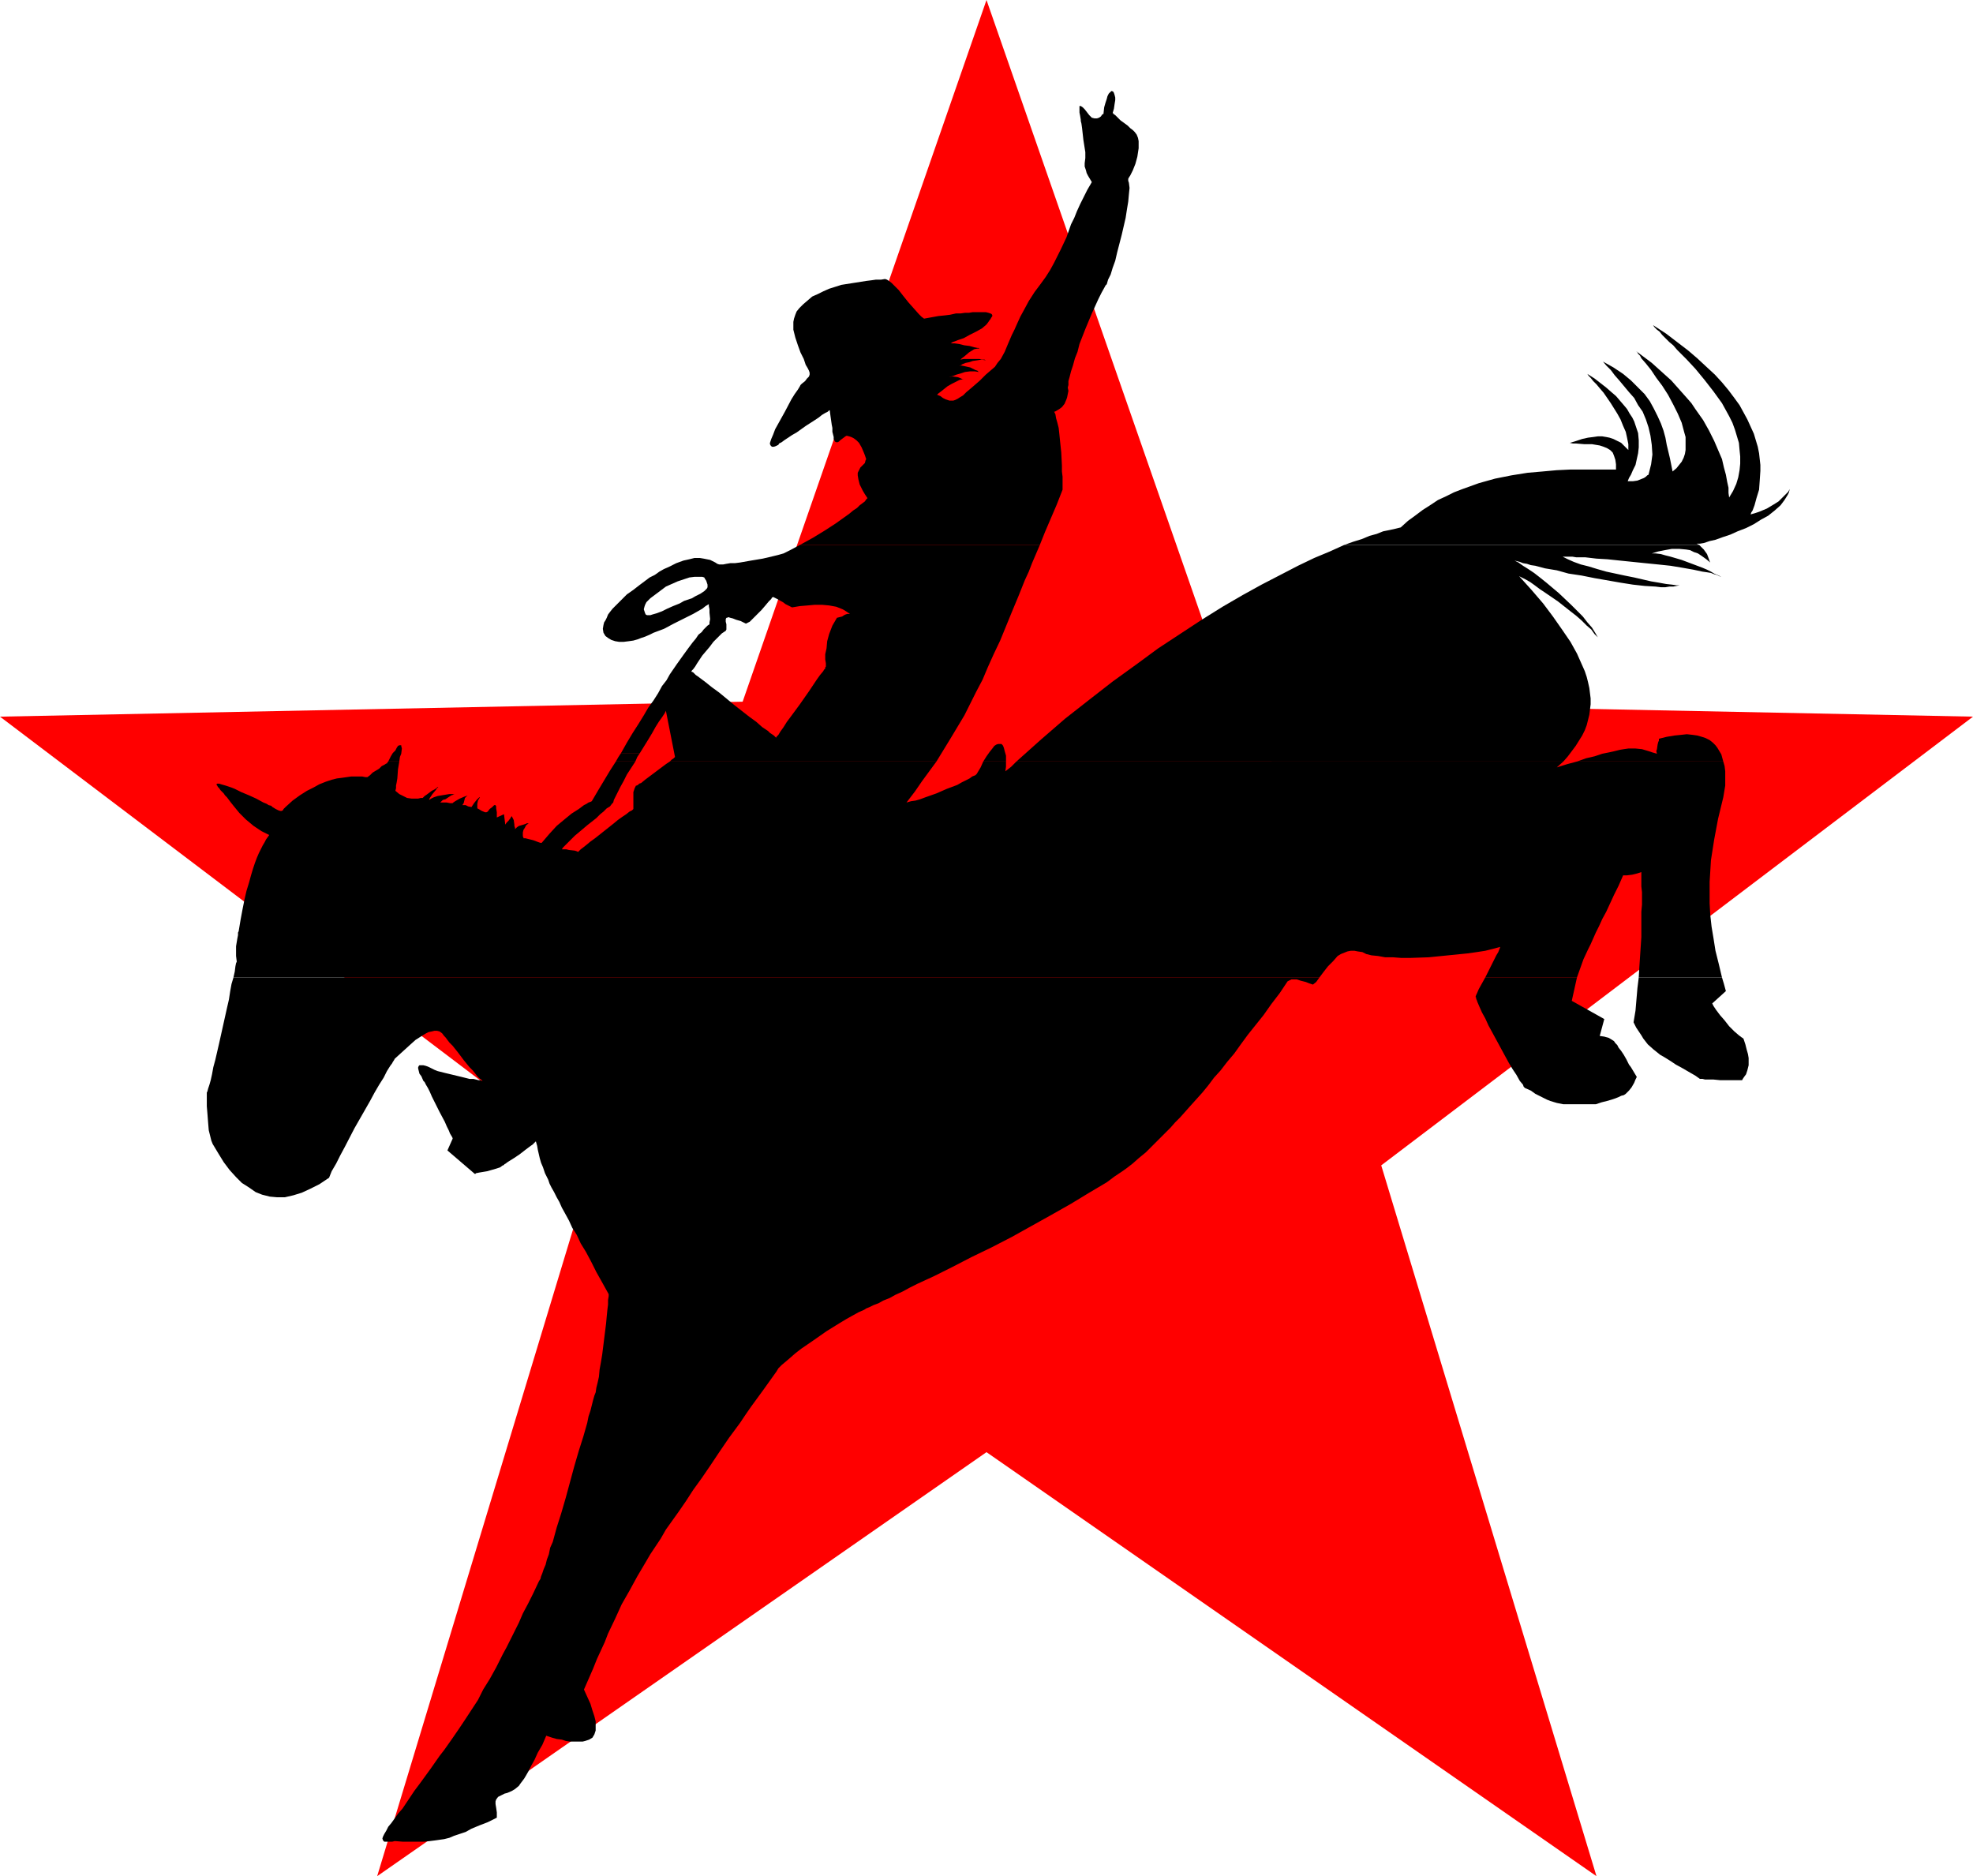 <?xml version="1.0" encoding="UTF-8" standalone="no"?>
<svg
   version="1.0"
   width="129.724mm"
   height="123.353mm"
   id="svg13"
   sodipodi:docname="Bucking Horse 03.wmf"
   xmlns:inkscape="http://www.inkscape.org/namespaces/inkscape"
   xmlns:sodipodi="http://sodipodi.sourceforge.net/DTD/sodipodi-0.dtd"
   xmlns="http://www.w3.org/2000/svg"
   xmlns:svg="http://www.w3.org/2000/svg">
  <sodipodi:namedview
     id="namedview13"
     pagecolor="#ffffff"
     bordercolor="#000000"
     borderopacity="0.25"
     inkscape:showpageshadow="2"
     inkscape:pageopacity="0.0"
     inkscape:pagecheckerboard="0"
     inkscape:deskcolor="#d1d1d1"
     inkscape:document-units="mm" />
  <defs
     id="defs1">
    <pattern
       id="WMFhbasepattern"
       patternUnits="userSpaceOnUse"
       width="6"
       height="6"
       x="0"
       y="0" />
  </defs>
  <path
     style="fill:#ff0000;fill-opacity:1;fill-rule:evenodd;stroke:none"
     d="M 184.547,174.366 0,178.083 147.217,289.586 93.728,466.215 245.147,360.852 396.728,466.215 343.238,289.586 490.294,178.083 305.908,174.366 245.147,0 Z"
     id="path1" />
  <path
     style="fill:#000000;fill-opacity:1;fill-rule:evenodd;stroke:none"
     d="m 327.886,242.884 -0.808,1.131 -0.808,0.646 -0.97,-0.323 -0.808,-0.323 -0.646,-0.162 -0.646,-0.162 -0.97,-0.323 h -0.808 -0.485 l -0.323,0.162 -0.323,0.162 -0.323,0.162 -1.939,2.909 -2.101,2.747 -1.939,2.747 -1.939,2.424 -1.939,2.424 -1.778,2.424 -1.616,2.262 -1.778,2.101 -1.616,2.101 -1.616,1.778 -1.454,1.939 -1.454,1.778 -1.454,1.616 -1.454,1.616 -1.293,1.454 -1.293,1.454 -1.293,1.293 -1.131,1.293 -1.131,1.131 -1.131,1.131 -2.101,2.101 -1.778,1.778 -1.778,1.454 -1.454,1.293 -1.454,1.131 -1.131,0.808 -1.939,1.293 -1.939,1.454 -4.363,2.586 -4.525,2.747 -4.848,2.747 -9.858,5.494 -5.01,2.586 -5.01,2.424 -4.686,2.424 -4.525,2.262 -2.101,0.97 -2.101,0.97 -1.939,0.97 -1.778,0.97 -1.778,0.808 -1.454,0.808 -1.616,0.646 -1.131,0.646 -1.293,0.485 -0.97,0.485 -0.808,0.323 -0.485,0.323 -1.454,0.646 -1.454,0.808 -1.454,0.808 -1.616,0.97 -3.394,2.101 -3.232,2.262 -3.07,2.101 -1.454,1.131 -1.293,1.131 -1.131,0.97 -0.97,0.808 -0.808,0.808 -0.485,0.808 -1.616,2.262 -1.616,2.262 -3.07,4.202 -1.454,2.101 -1.293,1.939 -2.747,3.717 -2.424,3.555 -2.262,3.394 -2.101,3.07 -2.101,2.909 -1.778,2.747 -1.778,2.586 -1.616,2.262 -1.616,2.262 -1.293,2.262 -1.293,1.939 -1.293,1.939 -1.131,1.939 -2.101,3.555 -1.939,3.555 -1.939,3.394 -1.616,3.555 -1.778,3.717 -0.808,2.101 -0.97,2.101 -0.97,2.101 -0.97,2.424 -1.131,2.586 -1.131,2.586 0.808,1.778 0.808,1.778 0.485,1.616 0.485,1.454 0.323,1.293 v 1.293 0.97 l -0.323,0.97 -0.485,0.808 -0.808,0.485 -0.97,0.323 -0.646,0.162 h -0.646 -1.616 -0.97 l -0.97,-0.162 -0.97,-0.323 -1.293,-0.162 -1.131,-0.323 -1.454,-0.485 -0.97,2.262 -1.131,1.939 -0.808,1.778 -0.808,1.454 -0.646,1.293 -0.646,1.131 -0.485,0.808 -0.485,0.646 -0.485,0.646 -0.323,0.485 -0.97,0.808 -0.808,0.485 -1.131,0.485 -0.646,0.162 -0.646,0.323 -0.97,0.485 -0.485,0.646 -0.162,0.485 v 0.646 l 0.162,0.97 0.162,1.131 v 1.293 l -2.262,1.131 -2.101,0.808 -1.939,0.808 -1.454,0.808 -1.454,0.485 -1.454,0.485 -1.131,0.485 -1.293,0.323 -2.262,0.323 -1.293,0.162 -1.454,0.162 h -5.171 l -2.101,-0.162 -0.646,0.162 h -0.485 -0.808 -0.646 l -0.323,-0.323 -0.162,-0.485 0.162,-0.485 0.323,-0.646 0.485,-0.808 0.485,-0.97 0.808,-0.97 0.808,-1.131 0.808,-1.131 1.131,-1.293 0.97,-1.454 1.939,-2.909 1.454,-1.939 1.293,-1.778 1.293,-1.778 1.131,-1.616 1.131,-1.616 1.131,-1.454 1.939,-2.747 1.778,-2.586 1.616,-2.424 3.07,-4.686 1.293,-2.586 1.616,-2.586 1.616,-2.909 0.808,-1.616 0.808,-1.616 0.97,-1.778 0.97,-1.939 0.97,-1.939 1.131,-2.262 0.97,-2.262 1.293,-2.424 1.293,-2.586 1.293,-2.747 0.162,-0.323 0.323,-0.485 0.162,-0.646 0.323,-0.808 0.323,-0.97 0.485,-1.131 0.323,-1.293 0.485,-1.293 0.323,-1.616 0.646,-1.454 0.97,-3.555 1.131,-3.555 1.131,-3.878 2.101,-7.757 1.131,-3.878 1.131,-3.555 0.97,-3.394 0.323,-1.616 0.485,-1.454 0.323,-1.293 0.323,-1.293 0.323,-1.131 0.323,-0.808 0.162,-1.131 0.323,-1.293 0.323,-1.454 0.162,-1.778 0.323,-1.778 0.323,-1.939 0.485,-3.878 0.485,-3.878 0.162,-1.778 0.162,-1.616 0.162,-1.293 v -1.131 l 0.162,-0.97 v -0.485 l -1.616,-2.909 -1.454,-2.586 -1.293,-2.586 -1.293,-2.424 -1.293,-2.101 -0.97,-2.101 -1.131,-1.778 -0.808,-1.778 -0.97,-1.778 -0.808,-1.454 -0.646,-1.454 -0.646,-1.131 -0.646,-1.293 -0.646,-1.131 -0.485,-0.97 -0.323,-0.97 -0.808,-1.616 -0.485,-1.454 -0.485,-1.131 -0.323,-1.131 -0.485,-2.101 -0.162,-0.97 -0.323,-1.131 -0.162,0.162 -0.323,0.323 -0.323,0.323 -0.485,0.323 -1.293,0.97 -1.454,1.131 -1.454,0.97 -1.293,0.808 -0.485,0.323 -0.162,0.162 -0.323,0.162 -0.323,0.323 h -0.162 l -0.646,0.485 -0.97,0.323 -2.262,0.646 -0.97,0.162 -0.97,0.162 -0.808,0.162 -0.162,0.162 h -0.162 l -6.787,-5.818 1.293,-2.909 v -0.162 l -0.162,-0.323 -0.485,-0.808 -0.323,-0.808 -0.485,-0.97 -0.485,-1.131 -1.293,-2.424 -1.293,-2.586 -0.646,-1.293 -0.485,-1.131 -0.485,-0.97 -0.485,-0.808 -0.323,-0.646 -0.323,-0.323 -0.485,-1.131 -0.485,-0.646 -0.162,-0.646 -0.162,-0.646 v -0.323 l 0.162,-0.323 0.162,-0.162 h 0.323 0.646 l 0.646,0.162 0.808,0.323 0.646,0.323 0.646,0.323 0.808,0.323 1.939,0.485 4.04,0.97 1.939,0.485 h 0.97 l 0.646,0.162 0.646,0.162 h 0.485 l 0.323,0.162 h 0.162 l -0.323,-0.323 -0.485,-0.323 -0.485,-0.485 -0.485,-0.646 -0.646,-0.808 -0.808,-0.808 -1.454,-1.778 -1.454,-1.939 -1.293,-1.616 -0.808,-0.808 -0.485,-0.646 -0.485,-0.646 -0.323,-0.323 -0.485,-0.646 -0.646,-0.485 -0.646,-0.162 h -0.646 l -0.646,0.162 -0.808,0.162 -0.646,0.323 -0.808,0.485 -1.778,1.131 -1.616,1.454 -3.555,3.232 -0.162,0.323 -0.323,0.485 -0.162,0.323 -0.485,0.646 -0.808,1.293 -0.808,1.616 -1.131,1.778 -1.131,1.939 -1.131,2.101 -1.293,2.262 -2.586,4.525 -2.424,4.686 -1.131,2.101 -0.97,1.939 -1.131,1.939 -0.646,1.616 -2.424,1.616 -2.262,1.131 -2.101,0.97 -2.101,0.646 -2.101,0.485 h -1.939 l -1.778,-0.162 -1.939,-0.485 -1.616,-0.646 -1.616,-1.131 -1.778,-1.131 -1.454,-1.454 -1.616,-1.778 -1.454,-1.939 -1.293,-2.101 -1.454,-2.424 -0.323,-0.808 -0.162,-0.646 -0.485,-1.939 -0.162,-1.939 -0.162,-2.101 -0.162,-1.939 v -1.616 -0.808 -0.97 l 0.162,-0.323 0.162,-0.646 0.323,-0.97 0.323,-1.131 0.323,-1.454 0.323,-1.778 0.485,-1.778 0.485,-2.101 0.485,-2.101 1.939,-8.726 0.485,-2.101 0.323,-2.101 0.323,-1.778 0.485,-1.616 z"
     id="path2" />
  <path
     style="fill:#000000;fill-opacity:1;fill-rule:evenodd;stroke:none"
     d="m 391.88,242.884 -0.646,2.909 -0.323,1.454 -0.323,1.454 v 0 l 8.08,4.525 -1.131,4.202 1.131,0.162 1.131,0.323 0.808,0.485 0.485,0.323 0.323,0.485 0.485,0.485 0.323,0.646 0.646,0.808 0.646,0.97 0.646,1.131 0.646,1.293 0.485,0.646 0.485,0.808 0.97,1.616 -0.323,0.646 -0.323,0.808 -0.646,1.131 -0.646,0.808 -0.808,0.808 -0.485,0.323 -0.646,0.162 -0.646,0.323 -0.808,0.323 -0.97,0.323 -1.131,0.323 -1.293,0.323 -1.454,0.485 h -1.778 -5.333 -0.97 l -1.616,-0.323 -1.616,-0.485 -0.808,-0.323 -0.97,-0.485 -0.97,-0.485 -0.97,-0.485 -1.131,-0.808 -1.454,-0.646 -0.323,-0.323 -0.162,-0.485 -0.808,-0.97 -0.808,-1.454 -0.97,-1.454 -0.97,-1.616 -0.97,-1.778 -2.101,-3.878 -1.939,-3.555 -0.808,-1.778 -0.808,-1.454 -0.646,-1.454 -0.485,-1.131 -0.162,-0.485 -0.162,-0.323 v -0.323 l -0.162,-0.162 0.162,-0.485 0.162,-0.323 0.485,-1.131 0.808,-1.454 0.808,-1.454 z"
     id="path3" />
  <path
     style="fill:#000000;fill-opacity:1;fill-rule:evenodd;stroke:none"
     d="m 427.916,242.884 0.485,1.616 0.485,1.778 -3.394,3.07 0.162,0.323 0.162,0.323 0.323,0.485 0.323,0.485 0.97,1.293 1.131,1.293 1.131,1.454 1.293,1.293 1.131,0.97 0.646,0.485 0.485,0.323 0.485,1.454 0.323,1.293 0.323,1.131 0.162,0.97 v 0.97 0.808 l -0.162,0.646 -0.162,0.646 -0.323,0.97 -0.485,0.646 -0.323,0.485 -0.162,0.323 h -3.717 -1.778 l -1.616,-0.162 h -1.454 -0.646 l -0.646,-0.162 h -0.323 -0.323 l -1.131,-0.808 -1.131,-0.646 -1.939,-1.131 -1.778,-0.97 -1.454,-0.97 -1.293,-0.808 -1.131,-0.646 -0.808,-0.646 -0.808,-0.646 -1.454,-1.293 -1.131,-1.454 -0.485,-0.808 -0.646,-0.97 -0.646,-0.97 -0.646,-1.293 0.485,-2.909 0.485,-5.656 0.323,-2.586 z"
     id="path4" />
  <path
     style="fill:#000000;fill-opacity:1;fill-rule:evenodd;stroke:none"
     d="m 198.768,135.42 3.232,-1.778 2.909,-1.778 2.747,-1.778 1.131,-0.808 1.131,-0.808 1.131,-0.808 0.97,-0.808 0.97,-0.646 0.646,-0.646 0.646,-0.485 0.646,-0.485 0.323,-0.485 0.323,-0.323 -0.646,-0.97 -0.485,-0.808 -0.808,-1.616 -0.162,-0.646 -0.162,-0.646 -0.162,-0.97 v -0.646 l 0.323,-0.646 0.162,-0.323 0.162,-0.323 0.646,-0.646 0.485,-0.485 0.162,-0.646 0.162,-0.323 -0.162,-0.485 -0.162,-0.485 -0.323,-0.808 -0.485,-1.131 -0.646,-1.131 -0.646,-0.646 -0.646,-0.485 -0.646,-0.323 -0.485,-0.162 -0.646,-0.162 -0.323,0.162 -0.646,0.485 -0.646,0.485 -0.323,0.323 -0.323,0.162 h -0.323 l -0.323,-0.162 -0.162,-0.323 -0.162,-0.323 v -0.485 l -0.162,-0.646 -0.162,-0.646 v -0.97 l -0.162,-0.808 -0.162,-1.131 -0.162,-1.131 -0.162,-1.293 h -0.162 l -0.323,0.323 -0.646,0.323 -0.808,0.485 -0.808,0.646 -0.97,0.646 -2.262,1.454 -2.262,1.616 -1.131,0.646 -0.97,0.646 -0.97,0.646 -0.646,0.485 -0.646,0.323 -0.162,0.323 -0.646,0.323 -0.485,0.162 h -0.323 -0.162 l -0.162,-0.162 -0.162,-0.162 -0.162,-0.323 v -0.323 l 0.323,-0.97 0.485,-1.131 0.485,-1.293 0.808,-1.454 1.616,-2.909 1.616,-3.07 0.808,-1.293 0.808,-1.131 0.485,-0.808 0.162,-0.323 0.323,-0.323 0.808,-0.646 0.485,-0.646 0.485,-0.485 0.162,-0.485 V 92.597 l -0.162,-0.485 -0.323,-0.646 -0.485,-0.808 -0.485,-1.454 -0.808,-1.616 -0.646,-1.778 -0.646,-1.939 -0.485,-1.939 v -0.97 -0.97 l 0.162,-0.808 0.323,-0.97 0.323,-0.808 0.646,-0.808 0.97,-0.97 1.131,-0.97 1.131,-0.97 1.454,-0.646 1.293,-0.646 1.454,-0.646 3.07,-0.97 3.07,-0.485 3.07,-0.485 1.293,-0.162 1.131,-0.162 h 1.293 l 0.97,-0.162 0.485,0.162 0.485,0.323 0.646,0.485 0.485,0.485 1.293,1.293 1.131,1.454 1.293,1.616 1.293,1.454 1.293,1.454 0.646,0.646 0.646,0.485 1.778,-0.323 1.778,-0.323 1.616,-0.162 1.293,-0.162 1.454,-0.323 h 1.131 l 1.131,-0.162 h 0.97 l 0.97,-0.162 h 0.808 1.293 1.131 l 0.646,0.162 0.485,0.162 0.323,0.162 0.162,0.323 v 0.162 l -0.323,0.485 -0.162,0.323 -0.162,0.162 -0.323,0.485 -0.485,0.646 -1.131,0.97 -1.454,0.808 -1.616,0.808 -1.454,0.808 -1.454,0.485 -0.808,0.323 -0.485,0.162 -0.485,0.323 h -0.485 0.323 0.162 0.97 l 1.131,0.162 1.293,0.323 1.293,0.162 1.131,0.323 0.808,0.162 h 0.323 l 0.162,0.162 h -0.485 l -0.808,0.162 -1.293,0.808 -1.131,0.97 -0.646,0.485 -0.323,0.323 0.808,-0.162 h 0.97 2.101 0.808 l 0.808,0.162 h 0.485 l 0.323,0.162 -1.131,-0.162 -0.97,0.162 -1.131,0.162 -0.97,0.323 -0.808,0.162 -0.808,0.323 -0.485,0.323 -0.323,0.162 0.485,-0.162 0.808,0.162 1.454,0.323 1.293,0.646 0.485,0.162 0.323,0.323 -0.97,-0.162 h -1.131 l -1.293,0.162 -0.97,0.323 -1.131,0.323 -0.808,0.323 -0.646,0.162 -0.485,0.162 0.646,-0.162 h 0.485 l 1.131,0.162 0.808,0.323 0.323,0.162 h 0.323 l -0.97,0.162 -0.97,0.485 -0.97,0.485 -1.131,0.646 -0.808,0.646 -0.808,0.646 -0.646,0.485 -0.162,0.162 -0.162,0.162 0.808,0.323 0.646,0.485 0.646,0.323 0.485,0.162 0.485,0.162 h 0.485 0.485 l 0.485,-0.162 0.646,-0.323 0.485,-0.323 0.808,-0.485 0.808,-0.808 0.97,-0.808 1.131,-0.97 1.293,-1.131 1.454,-1.454 1.131,-0.97 1.131,-0.97 0.646,-0.97 0.808,-0.97 0.97,-1.778 0.808,-1.939 0.485,-1.131 0.485,-1.131 0.646,-1.293 0.646,-1.454 0.808,-1.778 0.97,-1.778 1.131,-2.101 1.454,-2.262 1.454,-1.939 1.293,-1.778 1.131,-1.778 0.97,-1.778 0.808,-1.616 0.808,-1.616 1.454,-3.07 1.131,-3.232 0.808,-1.616 0.646,-1.616 0.808,-1.778 0.808,-1.616 0.97,-1.939 1.131,-1.939 -0.485,-0.808 -0.485,-0.808 -0.323,-0.646 -0.162,-0.646 -0.323,-0.97 v -0.808 l 0.162,-1.293 V 37.814 l -0.485,-3.07 -0.162,-1.454 -0.162,-1.454 -0.162,-1.131 -0.162,-0.646 v -0.323 l -0.162,-0.97 -0.162,-0.808 v -0.646 -0.808 -0.162 h 0.162 0.162 l 0.485,0.323 0.485,0.485 1.131,1.454 0.323,0.323 0.323,0.323 0.646,0.162 h 0.646 l 0.485,-0.162 0.485,-0.323 0.323,-0.485 0.323,-0.162 v -0.162 l 0.162,-1.454 0.323,-1.131 0.323,-0.97 0.162,-0.646 0.323,-0.646 0.323,-0.323 0.323,-0.323 h 0.162 l 0.323,0.162 0.162,0.323 0.162,0.485 0.162,0.646 v 0.646 l -0.162,0.97 -0.162,1.131 -0.323,1.131 h 0.162 v 0.162 l 0.485,0.323 0.646,0.646 0.646,0.646 1.778,1.293 0.646,0.646 0.646,0.485 0.485,0.485 0.485,0.646 0.323,0.808 0.162,0.808 v 0.97 0.808 l -0.323,2.101 -0.485,1.778 -0.646,1.616 -0.323,0.646 -0.323,0.646 -0.323,0.485 -0.162,0.323 v 0.485 l 0.162,0.485 0.162,1.293 -0.162,1.616 -0.162,1.778 -0.323,1.939 -0.323,2.101 -0.97,4.202 -1.131,4.363 -0.485,2.101 -0.646,1.778 -0.485,1.616 -0.646,1.293 -0.323,1.131 -0.323,0.323 -0.162,0.323 -0.808,1.454 -0.808,1.616 -1.616,3.555 -1.616,3.878 -1.454,3.717 -0.485,1.939 -0.646,1.616 -0.485,1.778 -0.485,1.454 -0.323,1.293 -0.323,1.131 v 0.97 l -0.162,0.646 0.162,0.808 -0.162,0.808 -0.162,0.808 -0.162,0.485 -0.485,1.131 -0.646,0.808 -0.646,0.485 -0.808,0.485 -0.323,0.162 h -0.162 v 0 l 0.323,0.646 0.162,0.97 0.323,1.131 0.323,1.293 0.162,1.454 0.162,1.616 0.323,3.07 0.162,3.232 v 1.454 l 0.162,1.293 v 1.131 0.97 1.131 l -1.454,3.717 -1.454,3.394 -1.454,3.394 -1.293,3.232 v 0 z"
     id="path5" />
  <path
     style="fill:#000000;fill-opacity:1;fill-rule:evenodd;stroke:none"
     d="m 334.027,135.42 2.262,-0.808 2.101,-0.646 1.939,-0.808 1.778,-0.485 1.616,-0.646 1.616,-0.323 1.454,-0.323 1.293,-0.323 1.778,-1.616 1.778,-1.293 1.939,-1.454 1.778,-1.131 1.939,-1.293 2.101,-0.97 1.939,-0.97 2.101,-0.808 4.04,-1.454 4.04,-1.131 4.04,-0.808 4.04,-0.646 3.717,-0.323 3.555,-0.323 3.394,-0.162 h 8.08 0.97 0.808 0.808 0.646 v -1.293 l -0.162,-1.131 -0.323,-0.97 -0.323,-0.808 -0.646,-0.646 -0.808,-0.485 -0.808,-0.323 -0.97,-0.323 -1.939,-0.323 h -1.939 l -1.939,-0.162 h -0.808 l -0.808,-0.162 1.616,-0.485 1.454,-0.485 1.454,-0.323 1.293,-0.162 1.131,-0.162 h 1.131 l 0.97,0.162 0.808,0.162 0.97,0.323 0.646,0.323 1.293,0.646 0.97,0.97 0.808,0.808 v -1.454 l -0.323,-1.616 -0.323,-1.454 -0.646,-1.454 -0.646,-1.616 -0.808,-1.454 -1.616,-2.586 -1.778,-2.586 -0.97,-1.131 -0.808,-0.97 -0.808,-0.808 -0.646,-0.808 -0.485,-0.485 -0.323,-0.485 1.778,1.131 1.454,1.131 1.454,1.131 1.293,1.131 1.131,0.97 0.97,1.131 0.97,1.131 0.808,0.97 0.646,1.131 0.646,0.97 0.485,0.97 0.323,0.97 0.646,1.939 0.162,1.778 v 1.778 l -0.162,1.454 -0.323,1.454 -0.323,1.454 -0.646,1.293 -0.485,1.131 -0.485,0.808 -0.323,0.808 h 1.293 l 1.131,-0.162 0.808,-0.323 0.808,-0.323 0.485,-0.323 0.323,-0.323 0.323,-0.162 v 0 l 0.646,-2.586 0.323,-2.424 -0.162,-2.424 -0.323,-2.262 -0.485,-2.101 -0.646,-1.939 -0.808,-1.939 -1.131,-1.616 -0.97,-1.778 -1.293,-1.454 -2.424,-2.909 -1.131,-1.293 -0.97,-1.293 -1.131,-1.131 -0.808,-0.97 2.586,1.454 2.424,1.616 1.939,1.616 1.778,1.778 1.616,1.616 1.293,1.778 0.97,1.778 0.97,1.939 0.808,1.778 0.646,1.778 0.485,1.778 0.323,1.778 0.808,3.394 0.323,1.616 0.323,1.616 0.97,-0.808 0.646,-0.808 0.646,-0.808 0.485,-0.97 0.323,-0.97 0.162,-0.97 v -0.97 -1.131 -1.131 l -0.323,-1.131 -0.646,-2.424 -0.97,-2.262 -1.131,-2.262 -1.293,-2.424 -1.454,-2.262 -1.454,-1.939 -1.293,-1.939 -1.293,-1.616 -1.131,-1.293 -0.323,-0.646 -0.485,-0.485 -0.162,-0.323 -0.323,-0.323 1.939,1.454 1.939,1.454 1.616,1.454 1.616,1.454 1.616,1.454 1.293,1.454 1.293,1.454 1.293,1.454 1.131,1.293 0.97,1.454 1.939,2.747 1.454,2.586 1.293,2.586 0.97,2.262 0.97,2.262 0.485,2.101 0.485,1.778 0.323,1.778 0.323,1.454 v 1.293 l 0.162,1.131 0.97,-1.616 0.808,-1.778 0.485,-1.616 0.323,-1.778 0.162,-1.616 v -1.778 l -0.162,-1.616 -0.162,-1.778 -0.485,-1.616 -0.485,-1.616 -0.646,-1.778 -0.808,-1.616 -1.778,-3.232 -2.101,-2.909 -2.262,-2.909 -2.262,-2.747 -2.262,-2.424 -2.262,-2.262 -0.97,-1.131 -0.97,-0.808 -0.97,-0.97 -0.808,-0.808 -0.646,-0.808 -0.646,-0.485 -0.646,-0.646 -0.323,-0.485 3.232,2.101 2.747,2.101 2.747,2.101 2.262,1.939 2.262,2.101 2.101,1.939 1.778,1.939 1.616,1.939 1.454,1.939 1.293,1.778 0.97,1.778 0.97,1.778 0.808,1.778 0.808,1.778 0.485,1.616 0.485,1.616 0.323,1.616 0.162,1.454 0.162,1.454 v 1.454 l -0.162,2.424 -0.162,2.262 -0.646,2.101 -0.485,1.778 -0.485,1.293 -0.323,0.485 -0.162,0.485 1.131,-0.323 0.97,-0.323 1.939,-0.808 1.616,-0.97 1.293,-0.808 0.97,-0.97 0.808,-0.808 0.646,-0.646 0.323,-0.646 -0.162,0.808 -0.323,0.646 -0.808,1.293 -0.97,1.293 -1.454,1.293 -1.616,1.293 -1.778,0.97 -1.778,1.131 -1.939,0.97 -2.101,0.808 -1.778,0.808 -1.939,0.646 -1.778,0.646 -1.454,0.323 -1.454,0.485 -0.97,0.162 h -0.485 -0.323 l 0.646,0.323 v 0 z"
     id="path6" />
  <path
     style="fill:#000000;fill-opacity:1;fill-rule:evenodd;stroke:none"
     d="m 428.24,189.233 0.323,1.131 0.162,1.293 v 2.424 1.131 l -0.162,0.97 -0.162,0.97 -0.162,0.97 -1.293,5.333 -0.97,5.171 -0.808,5.171 -0.162,2.747 -0.162,2.586 v 2.747 2.586 l 0.162,2.909 0.323,2.909 0.485,2.909 0.485,3.07 0.808,3.232 0.808,3.394 h -20.685 l 0.162,-2.747 0.162,-2.424 0.162,-2.424 0.162,-2.424 v -2.101 -2.262 -1.939 l 0.162,-1.778 v -3.07 l -0.162,-1.454 v -1.939 -0.808 -0.808 l -0.485,0.162 -0.485,0.162 -1.293,0.323 -1.293,0.162 h -0.485 -0.485 l -1.131,2.586 -1.131,2.262 -0.97,2.101 -0.97,2.101 -0.97,1.778 -0.808,1.778 -0.808,1.616 -0.646,1.454 -0.646,1.454 -0.646,1.293 -1.131,2.424 -0.808,2.262 -0.808,2.262 h -22.786 l 1.131,-2.262 1.131,-2.262 0.485,-0.97 0.485,-0.808 0.323,-0.808 0.162,-0.485 -1.778,0.485 -1.939,0.485 -2.101,0.323 -2.262,0.323 -4.848,0.485 -4.848,0.485 -4.686,0.162 h -2.101 l -2.101,-0.162 h -1.939 l -1.778,-0.323 -1.616,-0.162 -1.293,-0.323 -0.97,-0.485 -1.131,-0.162 -0.808,-0.162 h -0.97 l -0.808,0.162 -0.808,0.323 -0.808,0.323 -0.808,0.485 -1.131,1.293 -1.293,1.293 -1.131,1.454 -0.97,1.293 H 58.014 l 0.323,-1.454 0.162,-1.293 0.162,-0.808 0.162,-0.323 v -0.162 l -0.162,-1.293 v -1.131 -1.293 l 0.162,-0.97 0.162,-0.97 0.162,-0.808 v -0.646 l 0.162,-0.323 0.485,-2.909 0.485,-2.586 0.485,-2.424 0.485,-2.101 0.646,-2.101 0.485,-1.778 0.485,-1.616 0.485,-1.454 0.485,-1.293 0.485,-1.131 0.485,-0.97 0.485,-0.97 0.485,-0.808 0.323,-0.646 0.808,-1.131 -0.97,-0.485 -0.97,-0.485 -0.97,-0.646 -0.97,-0.646 -1.939,-1.616 -1.616,-1.616 -1.454,-1.778 -0.646,-0.808 -0.485,-0.646 -0.485,-0.646 -0.485,-0.485 -0.323,-0.485 -0.323,-0.323 -0.485,-0.485 -0.323,-0.485 -0.323,-0.323 -0.162,-0.323 -0.162,-0.162 v -0.162 l 0.162,-0.162 h 0.485 l 0.485,0.162 1.131,0.323 0.485,0.162 0.485,0.162 0.485,0.162 0.808,0.323 1.616,0.808 1.939,0.808 1.778,0.808 1.778,0.97 0.808,0.323 0.485,0.323 0.646,0.162 0.323,0.323 0.808,0.485 0.646,0.323 0.485,0.162 h 0.323 l 0.323,-0.162 0.162,-0.323 0.485,-0.485 1.778,-1.616 1.778,-1.293 1.778,-1.131 1.616,-0.808 1.454,-0.808 1.616,-0.646 1.454,-0.485 1.293,-0.323 1.293,-0.162 1.131,-0.162 1.131,-0.162 h 0.97 0.97 0.808 l 0.808,0.162 h 0.485 l 0.646,-0.485 0.646,-0.646 1.616,-0.97 0.646,-0.646 0.646,-0.323 0.485,-0.323 h 0.162 v 0 l 0.162,-0.323 0.162,-0.162 h 2.747 l -0.323,1.939 -0.162,2.262 -0.162,0.97 -0.162,0.808 v 0.646 l -0.162,0.646 0.97,0.808 0.97,0.485 0.97,0.485 1.131,0.162 h 0.808 0.808 l 0.646,-0.162 h 0.485 l 0.485,-0.485 0.485,-0.323 1.293,-0.97 0.646,-0.323 0.485,-0.323 0.323,-0.323 h 0.162 l -0.323,0.323 -0.323,0.485 -0.808,0.97 -0.323,0.485 -0.323,0.485 -0.162,0.323 v 0.162 l 0.485,-0.323 0.646,-0.323 0.97,-0.323 1.939,-0.323 0.97,-0.162 h 0.808 l 0.485,0.162 h -0.323 l -0.485,0.162 -0.97,0.646 -0.485,0.323 -0.646,0.162 -0.323,0.323 -0.323,0.323 h 0.646 0.97 l 0.808,0.162 h 0.323 0.323 l 0.162,-0.162 0.485,-0.323 1.131,-0.646 1.131,-0.485 0.485,-0.162 0.323,-0.162 -0.323,0.323 -0.323,0.323 -0.162,0.646 -0.162,0.646 -0.323,0.485 h 0.323 0.485 l 0.646,0.323 0.808,0.162 0.646,-0.97 0.646,-0.808 0.323,-0.323 0.162,-0.162 0.162,-0.162 h 0.162 l -0.485,0.808 -0.162,0.808 v 0.646 0.323 0.162 l 0.323,0.162 0.808,0.485 0.808,0.323 h 0.323 l 0.323,-0.162 0.485,-0.646 0.646,-0.485 0.485,-0.485 h 0.162 0.162 l 0.162,0.323 v 0.485 l 0.162,0.97 v 1.293 0 l 1.778,-0.808 0.323,2.586 0.323,-0.485 0.485,-0.485 0.485,-0.646 0.162,-0.323 0.162,-0.162 0.485,0.97 0.162,1.131 v 0.323 l 0.162,0.485 v 0.323 l 0.485,-0.485 0.485,-0.323 1.131,-0.323 0.485,-0.162 0.323,-0.162 h 0.323 0.162 l -0.646,0.485 -0.323,0.646 -0.323,0.485 -0.162,0.646 v 0.646 0.323 l 0.162,0.323 v 0.162 h 0.485 l 0.646,0.162 1.293,0.323 1.293,0.485 0.485,0.162 h 0.323 l 1.939,-2.262 1.778,-1.939 1.939,-1.616 1.778,-1.454 1.778,-1.131 0.646,-0.485 0.646,-0.485 0.646,-0.323 0.485,-0.323 0.485,-0.162 0.323,-0.162 1.616,-2.747 1.454,-2.424 1.454,-2.424 1.454,-2.262 h 4.848 l -2.101,3.232 -0.808,1.616 -0.808,1.454 -0.646,1.293 -0.485,0.97 -0.485,0.97 -0.162,0.646 -0.323,0.323 -0.485,0.646 -0.808,0.485 -0.808,0.808 -0.808,0.646 -0.97,0.97 -2.262,1.778 -2.101,1.778 -0.97,0.808 -0.808,0.808 -0.808,0.808 -0.646,0.646 -0.646,0.646 -0.323,0.485 h 0.162 0.485 0.485 l 0.646,0.162 1.454,0.162 0.485,0.162 0.323,0.162 0.162,-0.162 0.485,-0.485 0.646,-0.485 0.808,-0.646 0.97,-0.808 1.131,-0.808 4.686,-3.717 0.97,-0.808 1.131,-0.808 0.97,-0.646 0.808,-0.646 0.646,-0.323 0.323,-0.323 v -0.162 -0.485 -0.808 -1.939 -0.808 l 0.323,-0.97 0.323,-0.646 h 0.162 l 0.323,-0.162 0.323,-0.323 0.485,-0.162 0.97,-0.808 1.293,-0.97 2.586,-1.939 1.293,-0.97 0.97,-0.646 h 66.256 l -1.778,2.424 -1.778,2.424 -1.778,2.586 -2.101,2.747 1.131,-0.323 1.131,-0.162 1.131,-0.323 1.293,-0.485 2.747,-0.97 2.586,-1.131 2.586,-0.97 1.131,-0.646 0.97,-0.485 0.97,-0.485 0.646,-0.485 0.808,-0.323 0.323,-0.323 0.97,-1.616 0.646,-1.454 h 5.656 v 1.293 l -0.162,1.131 1.454,-1.131 1.293,-1.293 h 135.905 l -1.616,1.454 2.586,-0.808 2.424,-0.646 z"
     id="path7" />
  <path
     style="fill:#000000;fill-opacity:1;fill-rule:evenodd;stroke:none"
     d="m 96.475,189.233 0.646,-1.293 0.485,-0.808 0.646,-0.646 0.323,-0.646 0.323,-0.485 0.323,-0.162 h 0.162 0.162 0.162 v 0.162 l 0.162,0.646 -0.162,1.293 -0.323,0.808 -0.162,1.131 z"
     id="path8" />
  <path
     style="fill:#000000;fill-opacity:1;fill-rule:evenodd;stroke:none"
     d="m 153.035,189.233 0.646,-1.131 0.646,-0.97 h 4.686 l -0.646,0.97 -0.485,1.131 z"
     id="path9" />
  <path
     style="fill:#000000;fill-opacity:1;fill-rule:evenodd;stroke:none"
     d="m 166.448,189.233 0.485,-0.485 0.485,-0.323 0.323,-0.323 v 0 l -2.262,-11.474 -0.323,0.646 -0.646,0.97 -0.808,1.131 -0.808,1.293 -0.808,1.454 -0.97,1.616 -2.101,3.394 h -4.686 l 1.454,-2.586 1.454,-2.424 1.454,-2.262 1.293,-2.101 1.131,-1.939 1.293,-1.778 1.131,-1.778 0.97,-1.778 1.131,-1.454 0.808,-1.454 1.778,-2.586 0.808,-1.131 0.808,-1.131 1.293,-1.778 5.171,-0.162 -1.778,2.101 -0.646,0.97 -0.646,0.97 -0.485,0.808 -0.485,0.646 -0.323,0.323 -0.162,0.323 h 0.162 l 0.323,0.162 0.323,0.323 0.323,0.323 0.485,0.323 0.646,0.485 1.293,0.97 1.616,1.293 1.778,1.293 3.717,3.07 3.717,2.909 1.778,1.293 1.454,1.293 1.454,0.97 0.485,0.485 0.485,0.323 0.485,0.323 0.323,0.323 0.162,0.162 h 0.162 v 0 -0.162 l 0.162,-0.162 0.323,-0.323 0.485,-0.808 0.808,-1.131 0.808,-1.293 0.97,-1.293 2.262,-3.07 2.262,-3.232 0.97,-1.454 0.97,-1.454 0.808,-1.131 0.808,-0.97 0.162,-0.323 0.323,-0.323 v -0.323 l 0.162,-0.162 v -0.808 l -0.162,-0.97 v -1.293 l 0.323,-1.454 0.162,-1.778 0.485,-1.778 0.808,-2.101 1.131,-1.939 0.646,-0.162 0.646,-0.162 0.485,-0.323 0.323,-0.162 0.485,-0.162 h 0.323 0.323 l -0.97,-0.646 -0.808,-0.485 -1.616,-0.646 -1.778,-0.323 -1.778,-0.162 h -1.778 l -1.778,0.162 -1.939,0.162 -1.939,0.323 -0.323,-0.162 -0.646,-0.323 -0.646,-0.323 -0.646,-0.485 -1.454,-0.808 -0.646,-0.323 -0.323,-0.162 -0.323,0.162 -0.162,0.323 -0.646,0.646 -0.808,0.97 -0.97,1.131 -1.939,1.939 -0.97,0.97 -0.97,0.485 -1.293,-0.646 -1.131,-0.323 -0.808,-0.323 -0.646,-0.162 -0.485,-0.162 -0.323,0.162 h -0.162 l -0.162,0.323 v 0.646 l 0.162,0.646 v 0.808 0.485 l -0.162,0.323 -0.485,0.323 -0.485,0.323 -0.97,0.97 -1.131,1.131 -0.97,1.293 -5.171,0.162 0.97,-1.293 0.808,-0.97 0.646,-0.97 0.808,-0.646 0.485,-0.646 0.485,-0.485 0.485,-0.485 0.485,-0.323 v -0.485 l 0.162,-0.808 -0.162,-1.616 v -0.808 l -0.162,-0.808 v -0.323 -0.162 l -0.808,0.485 -0.808,0.646 -1.131,0.646 -1.131,0.646 -2.262,1.131 -2.586,1.293 -2.424,1.293 -2.586,0.97 -0.97,0.485 -1.131,0.485 -0.97,0.323 -0.808,0.323 -1.131,0.323 -1.131,0.162 -1.293,0.162 h -1.131 l -0.97,-0.162 -0.97,-0.323 -0.808,-0.485 -0.646,-0.485 -0.485,-0.808 -0.162,-0.97 0.162,-0.97 0.162,-0.646 0.323,-0.485 0.323,-0.646 0.323,-0.808 0.485,-0.646 0.646,-0.808 0.808,-0.808 0.808,-0.808 0.97,-0.97 0.97,-0.97 h 7.11 l -1.293,0.97 -0.485,0.485 -0.485,0.485 -0.323,0.646 -0.162,0.485 -0.162,0.646 0.162,0.485 0.162,0.485 0.162,0.323 0.323,0.162 h 0.323 0.485 l 0.485,-0.162 1.131,-0.323 1.293,-0.485 1.293,-0.646 1.454,-0.646 1.616,-0.646 1.131,-0.646 0.97,-0.323 0.97,-0.323 0.808,-0.485 0.646,-0.323 0.646,-0.323 0.485,-0.323 0.485,-0.323 0.323,-0.323 0.323,-0.323 0.162,-0.323 v -0.323 -0.323 l -0.162,-0.485 -0.162,-0.485 -0.323,-0.485 -0.162,-0.323 -0.485,-0.162 h -0.323 -0.485 -1.131 l -1.293,0.162 -1.454,0.485 -1.454,0.485 -1.454,0.646 -1.454,0.646 -2.586,1.939 h -7.11 l 1.616,-1.131 1.454,-1.131 1.293,-0.97 1.293,-0.97 1.293,-0.646 1.131,-0.808 1.131,-0.646 1.131,-0.485 0.97,-0.485 0.97,-0.485 1.778,-0.646 1.454,-0.323 1.293,-0.323 h 1.293 l 0.97,0.162 0.808,0.162 0.808,0.162 1.293,0.646 0.485,0.323 0.485,0.162 h 0.323 0.646 l 0.808,-0.162 0.97,-0.162 h 1.131 l 1.293,-0.162 2.747,-0.485 2.909,-0.485 2.747,-0.646 1.293,-0.323 1.131,-0.323 0.97,-0.485 0.646,-0.323 2.424,-1.293 v 0 h 59.63 v 0 l -1.939,4.525 -0.808,2.101 -0.97,2.101 -1.616,4.04 -1.616,3.878 -1.454,3.555 -1.454,3.555 -1.616,3.394 -1.454,3.232 -1.293,3.07 -1.616,3.07 -2.909,5.818 -3.394,5.656 -1.778,2.909 -1.778,2.909 z"
     id="path10" />
  <path
     style="fill:#000000;fill-opacity:1;fill-rule:evenodd;stroke:none"
     d="m 244.339,189.233 0.808,-1.293 0.808,-1.131 0.646,-0.808 0.485,-0.646 0.485,-0.323 0.485,-0.162 h 0.485 0.323 l 0.323,0.323 0.162,0.323 0.162,0.485 0.162,0.646 0.323,1.131 v 1.454 z"
     id="path11" />
  <path
     style="fill:#000000;fill-opacity:1;fill-rule:evenodd;stroke:none"
     d="m 252.581,189.233 6.141,-5.494 5.979,-5.171 5.979,-4.686 5.818,-4.525 5.818,-4.202 5.494,-4.04 5.656,-3.717 5.171,-3.394 5.171,-3.232 5.01,-2.909 4.686,-2.586 4.686,-2.424 4.363,-2.262 4.04,-1.939 3.878,-1.616 3.555,-1.616 v 0 h 88.234 v 0 l 0.485,0.485 0.646,0.646 0.808,1.131 0.485,1.293 0.162,0.485 0.162,0.323 -0.97,-0.808 -1.131,-0.808 -0.97,-0.646 -0.97,-0.323 -0.97,-0.485 -0.97,-0.162 -1.778,-0.162 h -1.778 l -1.778,0.323 -1.616,0.323 -1.616,0.485 h 0.97 l 1.293,0.162 1.131,0.323 1.293,0.323 2.747,0.808 2.586,0.97 2.586,0.97 1.131,0.485 0.97,0.485 0.808,0.485 0.808,0.323 0.646,0.323 0.323,0.162 -0.485,-0.162 -0.646,-0.323 -0.646,-0.162 -0.808,-0.323 -0.97,-0.162 -1.131,-0.162 -2.262,-0.485 -2.747,-0.485 -2.909,-0.485 -3.07,-0.323 -3.232,-0.323 -6.302,-0.646 -3.07,-0.323 -2.747,-0.162 -2.747,-0.323 h -1.131 -1.131 l -0.97,-0.162 h -0.97 -1.454 l 1.293,0.646 1.454,0.646 1.778,0.646 1.939,0.485 2.101,0.646 2.262,0.646 4.525,0.97 2.424,0.485 2.101,0.485 2.101,0.485 1.939,0.323 1.778,0.323 1.454,0.162 1.131,0.162 h 0.485 0.323 l -0.808,0.162 -0.808,0.162 h -0.97 l -0.97,0.162 h -1.131 l -1.293,-0.162 -2.747,-0.162 -2.909,-0.323 -3.07,-0.485 -6.464,-1.131 -3.232,-0.646 -3.232,-0.485 -2.909,-0.808 -2.909,-0.485 -2.424,-0.646 -1.131,-0.162 -0.97,-0.323 -0.97,-0.162 -0.808,-0.323 -0.646,-0.162 -0.646,-0.162 0.97,0.485 1.131,0.808 1.293,0.808 1.454,0.97 1.454,1.131 1.616,1.293 3.07,2.586 3.07,2.909 1.454,1.454 1.454,1.454 1.131,1.454 1.131,1.293 0.808,1.293 0.646,1.131 -0.808,-0.808 -0.808,-1.131 -1.131,-0.97 -1.293,-1.293 -1.293,-1.131 -1.454,-1.131 -3.07,-2.424 -3.07,-2.101 -1.454,-0.97 -1.293,-0.97 -1.131,-0.808 -1.131,-0.646 -0.97,-0.485 -0.646,-0.323 3.07,3.394 2.909,3.394 2.424,3.232 2.262,3.232 2.101,3.07 1.616,2.909 1.293,2.909 0.646,1.454 0.485,1.454 0.323,1.293 0.323,1.454 0.162,1.293 0.162,1.293 v 1.454 l -0.162,1.293 -0.162,1.293 -0.323,1.293 -0.323,1.293 -0.485,1.293 -0.646,1.293 -0.808,1.293 -0.808,1.293 -0.97,1.293 -0.97,1.293 -1.131,1.293 z"
     id="path12" />
  <path
     style="fill:#000000;fill-opacity:1;fill-rule:evenodd;stroke:none"
     d="m 391.88,189.233 2.262,-0.808 2.101,-0.485 1.939,-0.646 1.616,-0.323 1.454,-0.323 1.293,-0.323 0.97,-0.162 1.131,-0.162 h 0.97 0.808 l 1.616,0.162 1.616,0.485 0.97,0.323 1.131,0.323 -0.162,-0.646 0.162,-0.485 0.162,-1.131 0.162,-0.646 0.162,-0.323 v -0.323 -0.162 l 1.939,-0.485 1.939,-0.323 1.616,-0.162 1.454,-0.162 1.454,0.162 1.131,0.162 1.131,0.323 0.97,0.323 0.97,0.485 0.808,0.646 0.646,0.646 0.485,0.646 0.485,0.808 0.485,0.808 0.485,1.778 z"
     id="path13" />
</svg>
